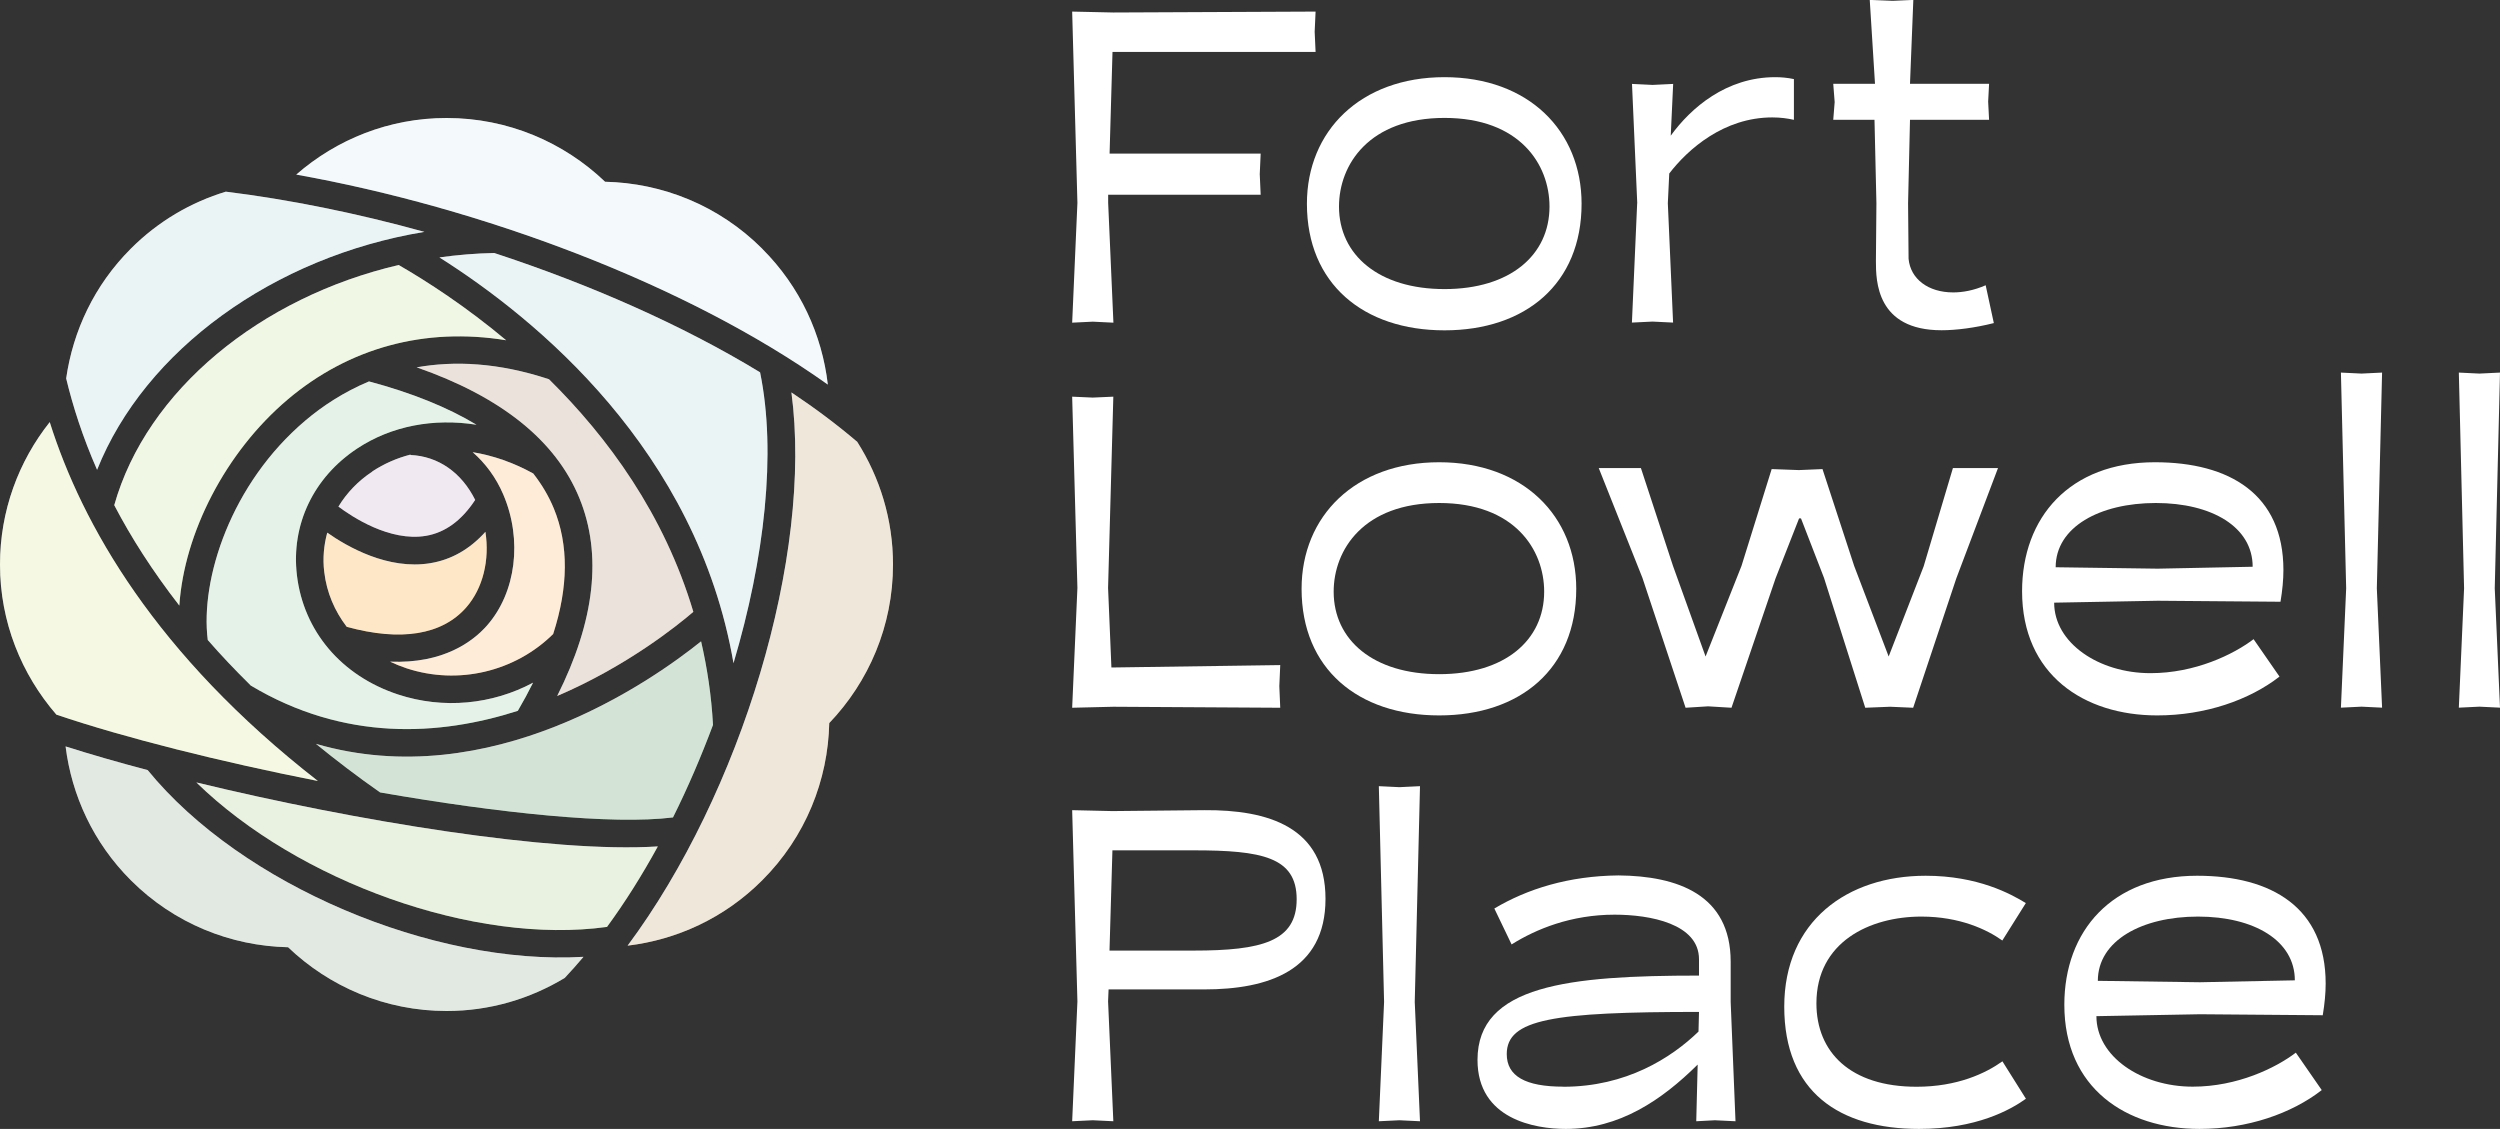 <?xml version="1.0" encoding="UTF-8"?>
<svg id="uuid-ad31542e-f76f-4b62-b198-4c0db383aba1" data-name="logos" xmlns="http://www.w3.org/2000/svg" viewBox="0 0 300 135.47">
  <rect x="0" y="0" width="300" height="135.47" fill="#333333" stroke="none"/>
  <g>
    <path d="M38.91,68.64c.29,2.47,1.25,4.69,2.7,6.58,6.48,1.78,11.44.98,14.34-2.33,2.02-2.31,2.82-5.7,2.3-9.07-1.86,2.07-4.07,3.34-6.6,3.76-5.1.85-10.02-2-12.38-3.66-.41,1.51-.56,3.1-.36,4.73Z" style="fill: #fff; stroke-width: 0px;"/>
    <path d="M44.69,56.58c-1.73,1.14-3.09,2.58-4.08,4.21,1.61,1.21,6.16,4.24,10.5,3.51,2.31-.39,4.29-1.84,5.91-4.31-1.63-3.28-4.42-5.24-7.76-5.39v-.05c-1.63.42-3.17,1.09-4.58,2.02Z" style="fill: #fff; stroke-width: 0px;"/>
    <path d="M65.88,45.51c-6.09-2.02-11.38-2.23-15.88-1.43,10.13,3.53,16.7,8.79,19.52,15.68,2.77,6.76,1.87,14.74-2.66,23.76,8.41-3.59,14.53-8.54,16.34-10.1-3.49-11.72-10.27-20.95-17.32-27.91Z" style="fill: #fff; stroke-width: 0px;"/>
    <path d="M66.38,76.08c1.83-5.66,1.87-10.7.08-15.06-.61-1.48-1.44-2.88-2.47-4.2-2.37-1.31-4.83-2.16-7.27-2.56,1.52,1.33,2.8,3.03,3.68,5.1,2.31,5.42,1.53,11.73-1.96,15.7-1.7,1.93-5.24,4.6-11.63,4.34.63.3,1.3.57,1.99.8,6.17,2.03,13,.41,17.58-4.12Z" style="fill: #fff; stroke-width: 0px;"/>
    <path d="M80.76,98.09c1.78-3.57,3.38-7.3,4.8-11.1-.19-3.52-.7-6.86-1.43-10.03-5.99,4.81-25.31,18.37-46.22,12.3,2.39,1.95,4.94,3.9,7.7,5.83,14.29,2.49,27.9,3.91,35.16,3Z" style="fill: #fff; stroke-width: 0px;"/>
    <path d="M91.47,29.85c-5.22-5.22-12.02-7.89-18.86-8.04-4.95-4.73-11.64-7.65-19.03-7.65-6.91,0-13.2,2.58-18.03,6.79,22.01,3.94,46.69,13.03,63.79,25.2-.69-5.95-3.3-11.73-7.87-16.29Z" style="fill: #fff; stroke-width: 0px;"/>
    <path d="M23.56,93.89c12.21,11.91,33.4,19.54,49.28,17.34,2.17-2.96,4.21-6.21,6.1-9.66-12.71.82-36.29-3.05-55.38-7.68Z" style="fill: #fff; stroke-width: 0px;"/>
    <path d="M5.97,50.65c-3.73,4.7-5.97,10.63-5.97,17.09,0,6.91,2.58,13.18,6.77,18.02,8.26,2.79,19.72,5.66,31.38,7.96-19.49-15.17-28.31-30.8-32.18-43.06Z" style="fill: #fff; stroke-width: 0px;"/>
    <path d="M50.91,27.82c-8.12-2.25-16.22-3.88-23.81-4.82-4.18,1.27-8.11,3.54-11.41,6.85-4.38,4.38-6.93,9.87-7.75,15.56.8,3.34,1.98,7.03,3.71,10.97,5.73-14.39,21.25-25.58,39.25-28.55Z" style="fill: #fff; stroke-width: 0px;"/>
    <path d="M17.71,92.41c-3.56-.94-6.88-1.9-9.84-2.84.73,5.87,3.32,11.55,7.83,16.06,5.22,5.22,12.02,7.89,18.87,8.04,4.95,4.73,11.64,7.65,19.03,7.65,5.2,0,10.03-1.47,14.17-3.97.76-.81,1.51-1.65,2.25-2.53-18.04,1.05-41.02-8.57-52.3-22.41Z" style="fill: #fff; stroke-width: 0px;"/>
    <path d="M13.71,60.62c2.01,3.86,4.59,7.9,7.81,12.05.58-8.69,5.53-18.4,12.99-24.72,7.4-6.26,16.53-8.7,26.23-7.12-4.86-4.07-9.5-7.07-12.9-9.03-16.55,3.86-30.24,15.02-34.13,28.82Z" style="fill: #fff; stroke-width: 0px;"/>
    <path d="M102.89,53.04c-2.42-2.06-5.07-4.05-7.92-5.95,2.61,19.63-6.07,48.12-19.66,66.39,5.91-.71,11.63-3.31,16.16-7.85,5.22-5.22,7.89-12.02,8.04-18.86,4.73-4.95,7.65-11.64,7.65-19.03,0-5.41-1.58-10.44-4.28-14.7Z" style="fill: #fff; stroke-width: 0px;"/>
    <path d="M91.21,44.68c-9.4-5.72-20.51-10.58-31.9-14.32-2.22.04-4.42.23-6.58.53,11.61,7.34,30.88,23.11,35.29,48.69,3.74-12.57,5.17-25.27,3.19-34.9Z" style="fill: #fff; stroke-width: 0px;"/>
    <path d="M30.05,82.24c11.28,6.77,22.7,6.07,32.09,3.06.67-1.15,1.28-2.27,1.83-3.38-4.89,2.62-10.76,3.21-16.2,1.42-6.8-2.24-11.34-7.59-12.14-14.31-.72-6.07,1.99-11.75,7.25-15.22,4.11-2.71,9.17-3.65,14.3-2.84-3.47-2.09-7.77-3.83-12.9-5.2-3.05,1.28-5.6,2.97-7.63,4.69-8.94,7.56-12.64,19.02-11.72,26.34,1.57,1.8,3.28,3.61,5.12,5.42Z" style="fill: #fff; stroke-width: 0px;"/>
  </g>
  <g style="opacity: .3;">
    <path d="M38.91,68.64c.29,2.47,1.25,4.69,2.7,6.58,6.48,1.78,11.44.98,14.34-2.33,2.02-2.31,2.82-5.7,2.3-9.07-1.86,2.07-4.07,3.34-6.6,3.76-5.1.85-10.02-2-12.38-3.66-.41,1.51-.56,3.1-.36,4.73Z" style="fill: #faaf40; stroke-width: 0px;"/>
    <path d="M44.69,56.58c-1.73,1.14-3.09,2.58-4.08,4.21,1.61,1.21,6.16,4.24,10.5,3.51,2.31-.39,4.29-1.84,5.91-4.31-1.63-3.28-4.42-5.24-7.76-5.39v-.05c-1.63.42-3.17,1.09-4.58,2.02Z" style="fill: #d0b6d0; stroke-width: 0px;"/>
    <path d="M65.88,45.51c-6.09-2.02-11.38-2.23-15.88-1.43,10.13,3.53,16.7,8.79,19.52,15.68,2.77,6.76,1.87,14.74-2.66,23.76,8.41-3.59,14.53-8.54,16.34-10.1-3.49-11.72-10.27-20.95-17.32-27.91Z" style="fill: #b99d85; stroke-width: 0px;"/>
    <path d="M66.38,76.08c1.83-5.66,1.87-10.7.08-15.06-.61-1.48-1.44-2.88-2.47-4.2-2.37-1.31-4.83-2.16-7.27-2.56,1.52,1.33,2.8,3.03,3.68,5.1,2.31,5.42,1.53,11.73-1.96,15.7-1.7,1.93-5.24,4.6-11.63,4.34.63.3,1.3.57,1.99.8,6.17,2.03,13,.41,17.58-4.12Z" style="fill: #fac07d; stroke-width: 0px;"/>
    <path d="M80.76,98.09c1.78-3.57,3.38-7.3,4.8-11.1-.19-3.52-.7-6.86-1.43-10.03-5.99,4.81-25.31,18.37-46.22,12.3,2.39,1.95,4.94,3.9,7.7,5.83,14.29,2.49,27.9,3.91,35.16,3Z" style="fill: #6ca67a; stroke-width: 0px;"/>
    <path d="M91.47,29.85c-5.22-5.22-12.02-7.89-18.86-8.04-4.95-4.73-11.64-7.65-19.03-7.65-6.91,0-13.2,2.58-18.03,6.79,22.01,3.94,46.69,13.03,63.79,25.2-.69-5.95-3.3-11.73-7.87-16.29Z" style="fill: #daeff1; stroke-width: 0px;"/>
    <path d="M23.56,93.89c12.21,11.91,33.4,19.54,49.28,17.34,2.17-2.96,4.21-6.21,6.1-9.66-12.71.82-36.29-3.05-55.38-7.68Z" style="fill: #b4d298; stroke-width: 0px;"/>
    <path d="M5.97,50.65c-3.73,4.7-5.97,10.63-5.97,17.09,0,6.91,2.58,13.18,6.77,18.02,8.26,2.79,19.72,5.66,31.38,7.96-19.49-15.17-28.31-30.8-32.18-43.06Z" style="fill: #dee9a2; stroke-width: 0px;"/>
    <path d="M50.91,27.82c-8.12-2.25-16.22-3.88-23.81-4.82-4.18,1.27-8.11,3.54-11.41,6.85-4.38,4.38-6.93,9.87-7.75,15.56.8,3.34,1.98,7.03,3.71,10.97,5.73-14.39,21.25-25.58,39.25-28.55Z" style="fill: #bcdadd; stroke-width: 0px;"/>
    <path d="M17.71,92.41c-3.56-.94-6.88-1.9-9.84-2.84.73,5.87,3.32,11.55,7.83,16.06,5.22,5.22,12.02,7.89,18.87,8.04,4.95,4.73,11.64,7.65,19.03,7.65,5.2,0,10.03-1.47,14.17-3.97.76-.81,1.51-1.65,2.25-2.53-18.04,1.05-41.02-8.57-52.3-22.41Z" style="fill: #9fb49f; stroke-width: 0px;"/>
    <path d="M13.71,60.62c2.01,3.86,4.59,7.9,7.81,12.05.58-8.69,5.53-18.4,12.99-24.72,7.4-6.26,16.53-8.7,26.23-7.12-4.86-4.07-9.5-7.07-12.9-9.03-16.55,3.86-30.24,15.02-34.13,28.82Z" style="fill: #cde3a7; stroke-width: 0px;"/>
    <path d="M102.89,53.04c-2.42-2.06-5.07-4.05-7.92-5.95,2.61,19.63-6.07,48.12-19.66,66.39,5.91-.71,11.63-3.31,16.16-7.85,5.22-5.22,7.89-12.02,8.04-18.86,4.73-4.95,7.65-11.64,7.65-19.03,0-5.41-1.58-10.44-4.28-14.7Z" style="fill: #ceae87; stroke-width: 0px;"/>
    <path d="M91.21,44.68c-9.4-5.72-20.51-10.58-31.9-14.32-2.22.04-4.42.23-6.58.53,11.61,7.34,30.88,23.11,35.29,48.69,3.74-12.57,5.17-25.27,3.19-34.9Z" style="fill: #bcdadd; stroke-width: 0px;"/>
    <path d="M30.05,82.24c11.28,6.77,22.7,6.07,32.09,3.06.67-1.15,1.28-2.27,1.83-3.38-4.89,2.62-10.76,3.21-16.2,1.42-6.8-2.24-11.34-7.59-12.14-14.31-.72-6.07,1.99-11.75,7.25-15.22,4.11-2.71,9.17-3.65,14.3-2.84-3.47-2.09-7.77-3.83-12.9-5.2-3.05,1.28-5.6,2.97-7.63,4.69-8.94,7.56-12.64,19.02-11.72,26.34,1.57,1.8,3.28,3.61,5.12,5.42Z" style="fill: #a3d5b1; stroke-width: 0px;"/>
  </g>
  <g>
    <g>
      <path d="M133.6,38.72l-2.47-.12-2.47.12.63-14.38-.63-22.95,4.95.11,24.26-.11-.11,2.42.11,2.42h-24.37l-.35,12.2h18.13l-.11,2.47.11,2.47h-18.3v.98l.63,14.38Z" style="fill: #fff; stroke-width: 0px;"/>
      <path d="M156.83,24.45c0-8.74,6.44-15.19,16.51-15.19s16.45,6.44,16.45,15.19c0,9.61-6.73,15.19-16.45,15.19s-16.51-5.58-16.51-15.19ZM185.94,24.79c0-5.06-3.57-10.64-12.6-10.64s-12.66,5.58-12.66,10.64c0,5.81,4.78,9.9,12.66,9.9s12.6-4.08,12.6-9.9Z" style="fill: #fff; stroke-width: 0px;"/>
      <path d="M196.47,24.39l-.63-14.32,2.47.12,2.47-.12-.29,6.21c2.42-3.34,6.67-7.02,12.54-7.02.69,0,1.44.06,2.24.23v4.89c-.75-.17-1.61-.29-2.59-.29-5.81,0-10.12,3.8-12.37,6.73l-.17,3.57.63,14.32-2.47-.12-2.47.12.63-14.32Z" style="fill: #fff; stroke-width: 0px;"/>
      <path d="M234.37,35.09c1.15,0,2.47-.23,3.91-.86l.98,4.54c-2.3.58-4.54.86-6.27.86-7.82,0-7.88-5.93-7.88-8.28l.06-6.96-.23-10.01h-4.95l.17-2.13-.17-2.19h5.01l-.63-10.07,2.76.11,2.47-.11-.4,10.07h9.49l-.11,2.13.11,2.19h-9.49l-.23,10.01.06,6.67c.23,2.42,2.36,4.03,5.35,4.03Z" style="fill: #fff; stroke-width: 0px;"/>
    </g>
    <g>
      <path d="M153.64,84.93l-20.03-.12-4.95.12.63-14.38-.63-22.95,2.47.11,2.47-.11-.63,22.95.4,9.55,20.26-.29-.11,2.53.11,2.59Z" style="fill: #fff; stroke-width: 0px;"/>
      <path d="M156.19,70.66c0-8.74,6.44-15.19,16.51-15.19s16.45,6.44,16.45,15.19c0,9.61-6.73,15.19-16.45,15.19s-16.51-5.58-16.51-15.19ZM185.3,71c0-5.06-3.57-10.64-12.6-10.64s-12.66,5.58-12.66,10.64c0,5.81,4.77,9.9,12.66,9.9s12.6-4.08,12.6-9.9Z" style="fill: #fff; stroke-width: 0px;"/>
      <path d="M207.79,84.93l-2.82-.17-2.7.17-5.18-15.59-5.24-13.17h5.06l3.85,11.74,3.91,10.87,4.31-10.87,3.62-11.62,3.28.12,2.82-.12,3.8,11.62,4.14,10.87,4.2-10.82,3.51-11.79h5.41l-5,13.23-5.18,15.53-2.76-.12-2.99.12-4.95-15.59-2.76-7.13h-.23l-2.82,7.19-5.29,15.53Z" style="fill: #fff; stroke-width: 0px;"/>
      <path d="M273.54,81.19c-3.62,2.82-8.92,4.66-14.67,4.66-8.8,0-16.22-4.89-16.22-14.9,0-8.86,5.7-15.48,15.94-15.48,8.97,0,15.42,3.85,15.42,12.94,0,1.15-.12,2.42-.35,3.8l-14.73-.12-12.43.23c0,4.83,5.35,8.46,11.56,8.46,5.35,0,9.95-2.24,12.37-4.08l3.11,4.49ZM258.93,68.24l11.39-.23c0-4.77-4.89-7.65-11.62-7.65s-12.02,2.88-12.02,7.71l12.25.17Z" style="fill: #fff; stroke-width: 0px;"/>
      <path d="M281.54,70.6l-.63-25.89,2.47.12,2.47-.12-.63,25.89.63,14.32-2.47-.12-2.47.12.63-14.32Z" style="fill: #fff; stroke-width: 0px;"/>
      <path d="M295.69,70.6l-.63-25.89,2.47.12,2.47-.12-.63,25.89.63,14.32-2.47-.12-2.47.12.63-14.32Z" style="fill: #fff; stroke-width: 0px;"/>
    </g>
    <g>
      <path d="M133.49,97.33l11.02-.11c7.65-.06,14.55,2.01,14.55,10.64s-6.9,10.87-14.55,10.87h-11.48l-.06,1.44.63,14.38-2.47-.12-2.47.12.63-14.38-.63-22.95,4.83.11ZM133.49,102.05l-.35,12.02h10.09c8.17,0,12.37-1.09,12.37-6.16s-4.2-5.87-12.37-5.87h-9.75Z" style="fill: #fff; stroke-width: 0px;"/>
      <path d="M166.09,120.23l-.63-25.89,2.47.12,2.47-.12-.63,25.89.63,14.32-2.47-.12-2.47.12.63-14.32Z" style="fill: #fff; stroke-width: 0px;"/>
      <path d="M203.71,127.76c-4.31,4.26-9.38,7.71-15.82,7.71-3.68,0-10.59-1.15-10.59-8.28,0-8.97,10.93-10.12,26.58-10.12v-1.96c0-4.26-5.87-5.35-10.12-5.35-5.24,0-9.43,1.73-12.37,3.57l-2.07-4.31c3.97-2.36,8.92-3.91,14.9-3.97,7.08.06,13.46,2.3,13.46,10.35v4.83l.58,14.32-2.47-.12-2.24.12.17-6.79ZM187.6,130.41c7.54,0,12.94-3.45,16.22-6.62l.06-2.36c-17.49,0-23.07.86-23.07,5.06,0,2.65,2.24,3.91,6.79,3.91Z" style="fill: #fff; stroke-width: 0px;"/>
      <path d="M240.29,112.87c-1.84-1.32-5.12-2.88-9.72-2.88-6.21,0-12.6,3.05-12.6,10.41,0,5.87,4.08,10.01,12.02,10.01,4.89,0,8.28-1.61,10.3-3.05l2.82,4.49c-1.84,1.32-5.93,3.62-12.83,3.62-9.55,0-16.17-4.43-16.17-14.67s7.54-15.71,16.97-15.71c6.27,0,10.24,2.19,12.02,3.28l-2.82,4.49Z" style="fill: #fff; stroke-width: 0px;"/>
      <path d="M278.61,130.81c-3.62,2.82-8.92,4.66-14.67,4.66-8.8,0-16.22-4.89-16.22-14.9,0-8.86,5.7-15.48,15.94-15.48,8.97,0,15.42,3.85,15.42,12.94,0,1.15-.12,2.42-.35,3.8l-14.73-.12-12.43.23c0,4.83,5.35,8.46,11.56,8.46,5.35,0,9.95-2.24,12.37-4.08l3.11,4.49ZM263.99,117.87l11.39-.23c0-4.77-4.89-7.65-11.62-7.65s-12.02,2.88-12.02,7.71l12.25.17Z" style="fill: #fff; stroke-width: 0px;"/>
    </g>
  </g>
</svg>